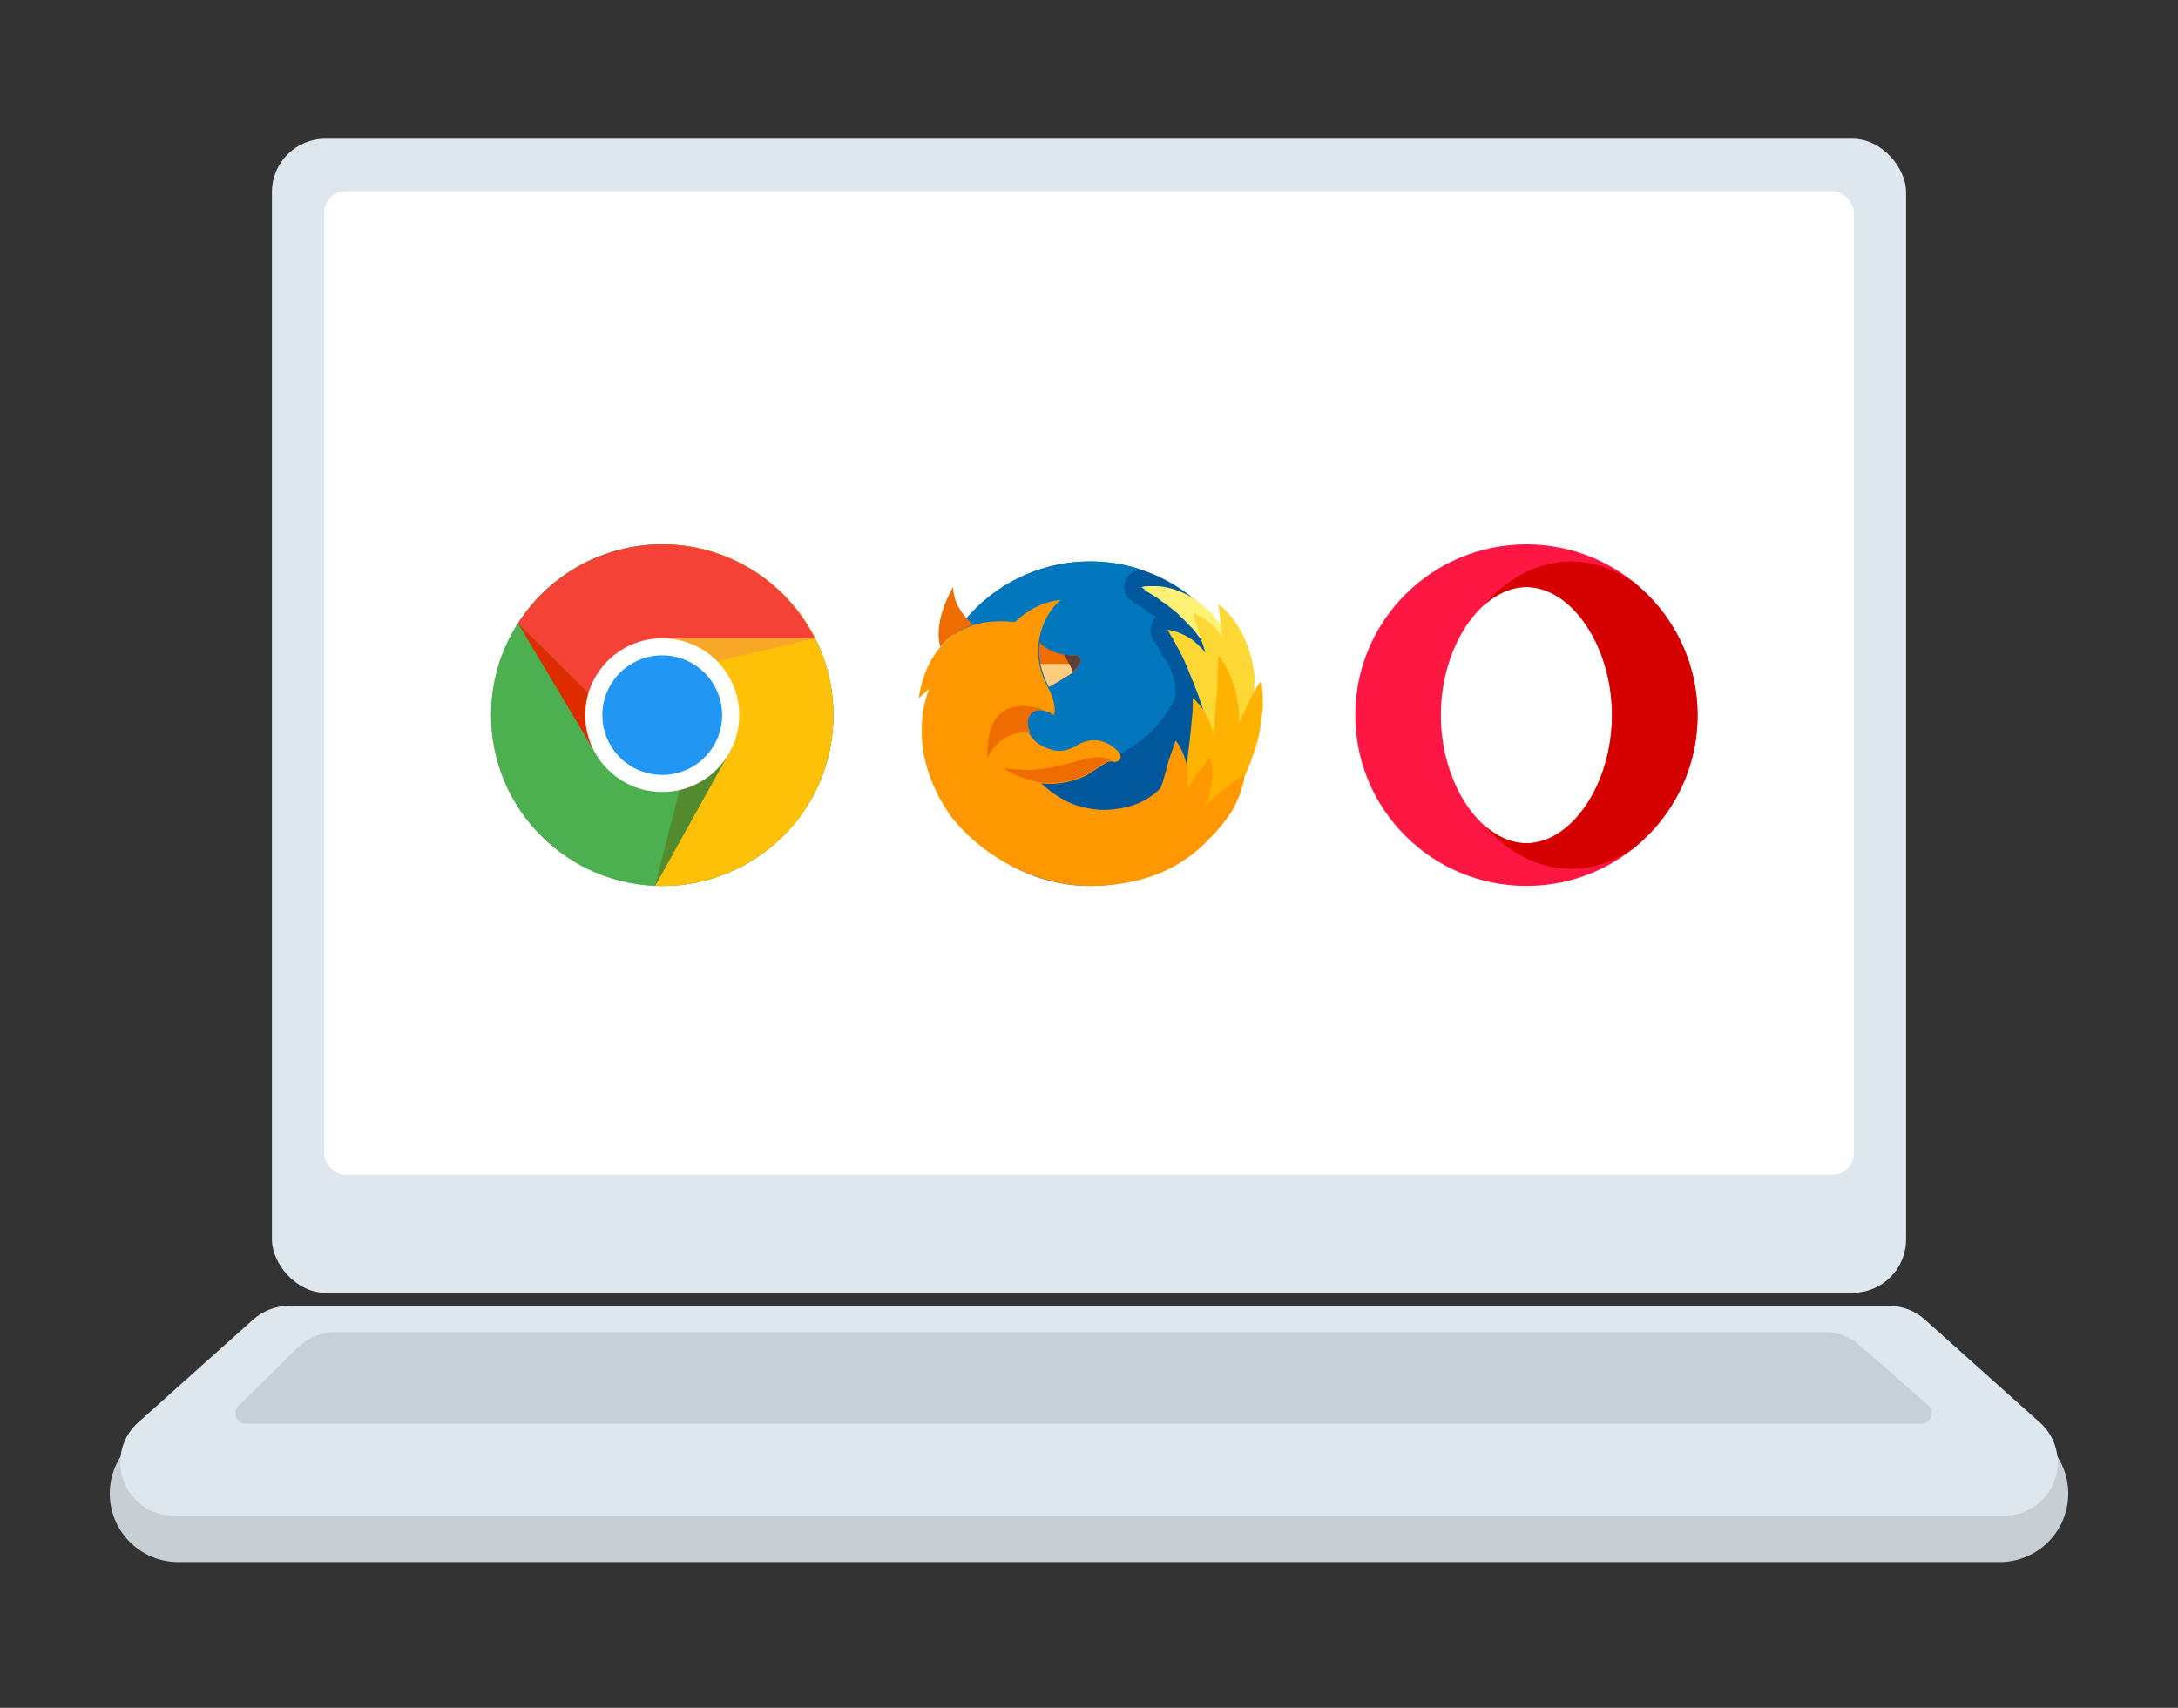 <svg xmlns="http://www.w3.org/2000/svg" width="204" height="160" viewBox="0 0 204 160">
  <rect x="0" y="0" width="204" height="160" fill="#333333" stroke="none"/>
  <g fill="none" transform="translate(10 13)">
    <rect width="153.061" height="108.114" x="15.469" fill="#DEE7EE" rx="5"/>
    <rect width="143.265" height="92.143" x="20.367" y="4.914" fill="#FFF" rx="2"/>
    <path fill="#C7CFD5" d="M15.471,111.343 L168.529,111.343 C169.838,111.343 171.094,111.856 172.029,112.772 L181.795,122.343 C184.326,124.823 184.367,128.886 181.887,131.417 C180.68,132.649 179.028,133.343 177.303,133.343 L6.696,133.343 C3.152,133.343 0.28,130.47 0.28,126.926 C0.28,125.202 0.973,123.55 2.205,122.343 L11.971,112.772 C12.906,111.856 14.162,111.343 15.471,111.343 Z"/>
    <path fill="#DEE7EE" d="M17.054,109.343 L166.946,109.343 C168.177,109.343 169.364,109.797 170.281,110.617 L181.069,120.275 C183.127,122.116 183.301,125.277 181.46,127.335 C180.511,128.394 179.156,129 177.734,129 L6.266,129 C3.504,129 1.266,126.761 1.266,124 C1.266,122.578 1.871,121.223 2.931,120.275 L13.719,110.617 C14.636,109.797 15.823,109.343 17.054,109.343 Z"/>
    <path fill="#000" fill-opacity=".1" d="M21.419,111.8 L160.889,111.8 C162.098,111.8 163.266,112.238 164.177,113.033 L170.607,118.647 C171.023,119.01 171.066,119.642 170.702,120.058 C170.513,120.275 170.238,120.4 169.949,120.4 L13.063,120.4 C12.511,120.4 12.063,119.952 12.063,119.4 C12.063,119.132 12.171,118.875 12.362,118.687 L17.916,113.233 C18.851,112.314 20.109,111.8 21.419,111.8 Z"/>
    <g transform="translate(36 38)">
      <g transform="translate(80.943)">
        <path fill="#FF1744" d="M16.028,0 C7.17,0 0,7.158 0,16 C0,24.842 7.17,32 16.028,32 C24.886,32 32.057,24.842 32.057,16 C32.057,7.158 24.886,0 16.028,0 Z M16.028,28 C11.811,28 8.014,22.483 8.014,16 C8.014,9.517 11.811,4 16.028,4 C20.246,4 24.043,9.517 24.043,16 C24.043,22.483 20.246,28 16.028,28 Z"/>
        <path fill="#D50000" d="M26.097,3.556 C24.374,2.378 22.352,1.6 20.246,1.6 C17.082,1.6 14.216,3.184 12.099,5.663 C13.282,4.616 14.63,4 16.028,4 C20.246,4 24.043,9.517 24.043,16 C24.043,22.483 20.246,28 16.028,28 C14.63,28 13.282,27.384 12.099,26.337 C14.216,28.816 17.082,30.4 20.246,30.4 C22.351,30.4 24.374,29.622 26.097,28.445 C29.73,25.513 32.057,21.032 32.057,16 C32.057,10.969 29.73,6.488 26.097,3.556 Z"/>
      </g>
      <g transform="translate(40.07 1.6)">
        <path fill="#01579B" d="M31.255,15.2 C31.255,23.594 24.437,30.4 16.028,30.4 C7.62,30.4 0.801,23.594 0.801,15.2 C0.801,6.806 7.62,0 16.028,0 C24.437,0 31.255,6.806 31.255,15.2 Z"/>
        <path fill="#0277BD" d="M24.043,12.641 C24.043,12.159 24.043,10.319 22.84,8.881 C22.759,8.8 22.681,8.641 22.681,8.559 C22.599,8.481 22.599,8.4 22.521,8.241 L22.358,8 L22.199,7.759 C22.039,7.519 21.958,7.359 21.958,7.359 C21.638,6.881 21.557,6.241 21.879,5.681 C21.958,5.519 22.12,5.359 22.199,5.2 C22.12,5.119 22.039,5.041 21.958,5.041 C21.958,5.041 21.958,5.041 21.879,5.041 C21.638,4.881 21.397,4.719 21.238,4.559 L20.677,4.159 C20.277,3.919 20.035,3.841 20.035,3.759 C19.475,3.441 19.153,2.881 19.234,2.241 C19.315,1.6 19.716,1.041 20.355,0.881 C20.436,0.881 20.596,0.8 20.755,0.8 C20.755,0.8 20.755,0.8 20.677,0.719 C19.234,0.241 17.631,0 16.028,0 C10.099,0 4.89,3.441 2.404,8.4 C2.404,8.559 2.404,8.641 2.404,8.8 C2.404,14.559 7.454,19.2 13.624,19.2 C18.351,19.2 22.358,16.481 24.043,12.641 Z"/>
        <path fill="#FFF176" d="M20.837,2.4 C20.837,2.4 21.078,2.319 21.557,2.319 C21.798,2.319 22.039,2.319 22.358,2.319 C22.681,2.319 23,2.4 23.401,2.481 C23.802,2.559 24.202,2.719 24.603,2.881 C25.004,3.041 25.486,3.281 25.886,3.6 C26.287,3.841 26.688,4.241 27.089,4.559 C27.489,4.881 27.809,5.359 28.131,5.759 C28.369,6.241 28.691,6.641 28.932,7.119 C29.17,7.6 29.333,8.081 29.493,8.559 C29.652,9.041 29.734,9.519 29.812,9.919 C29.894,10.4 29.894,10.8 29.894,11.119 C29.894,11.281 29.894,11.519 29.894,11.681 C29.894,11.841 29.894,12 29.812,12.159 C29.812,12.481 29.734,12.719 29.734,12.959 C29.734,13.359 29.652,13.6 29.652,13.6 C29.652,13.6 29.493,13.359 29.333,12.959 C29.252,12.8 29.092,12.559 29.011,12.241 C28.932,12 28.77,11.681 28.61,11.359 C28.45,11.041 28.291,10.719 28.131,10.319 C27.968,10 27.73,9.6 27.568,9.2 C27.408,8.8 27.167,8.481 26.929,8.081 C26.688,7.681 26.447,7.359 26.206,7.041 C25.965,6.719 25.727,6.319 25.404,6.081 C25.085,5.759 24.844,5.441 24.525,5.2 C24.284,4.881 23.961,4.641 23.642,4.4 C23.323,4.159 23.081,3.919 22.759,3.759 C22.521,3.519 22.199,3.359 21.958,3.2 C21.72,3.041 21.479,2.881 21.319,2.8 C21.078,2.559 20.837,2.4 20.837,2.4 Z"/>
        <path fill="#FDD835" d="M31.337,10.081 C31.096,8.319 30.373,6.719 29.571,5.6 C29.17,5.041 28.77,4.641 28.532,4.4 C28.209,4.159 28.05,4 28.05,4 C28.05,4 28.05,4.241 28.131,4.641 C28.209,5.041 28.209,5.519 28.291,6.159 C28.369,6.481 28.369,6.8 28.45,7.119 C28.131,6.641 27.73,6.159 27.33,5.841 C26.929,5.441 26.447,5.2 26.206,5.041 C25.805,4.881 25.645,4.8 25.645,4.8 C25.645,4.8 25.727,4.959 25.805,5.281 C25.886,5.6 26.046,6 26.206,6.559 C26.365,7.119 26.606,7.841 26.848,8.559 C26.365,8 25.886,7.519 25.404,7.2 C24.844,6.881 24.362,6.641 23.961,6.559 C23.482,6.4 23.241,6.4 23.241,6.4 C23.241,6.4 23.401,6.559 23.56,6.881 C23.642,7.041 23.802,7.2 23.883,7.441 C24.043,7.681 24.124,7.919 24.284,8.159 C24.525,8.641 24.844,9.2 25.085,9.841 C25.245,10.159 25.326,10.481 25.486,10.8 C25.564,11.119 25.805,11.441 25.886,11.841 C26.046,12.159 26.127,12.481 26.287,12.881 C26.365,13.2 26.528,13.519 26.606,13.919 C26.688,14.241 26.848,14.559 26.929,14.881 C27.007,15.2 27.089,15.519 27.248,15.759 C27.489,16.319 27.649,16.8 27.809,17.119 C27.968,17.441 28.05,17.6 28.05,17.6 C28.05,17.6 28.131,17.441 28.291,17.041 C28.369,16.881 28.45,16.641 28.45,16.4 C28.532,16.159 28.61,15.841 28.61,15.519 C28.61,15.281 28.691,15.041 28.691,14.8 C28.77,15.041 28.851,15.2 28.851,15.2 C28.851,15.2 28.932,15.041 29.092,14.719 C29.17,14.559 29.252,14.4 29.333,14.159 C29.333,14.159 29.333,14.081 29.333,14.081 C29.333,14.241 29.333,14.481 29.411,14.641 C29.411,14.959 29.493,15.2 29.493,15.441 C29.493,15.681 29.493,15.919 29.493,16.159 C29.493,16.559 29.571,16.8 29.571,16.8 C29.571,16.8 29.734,16.641 29.972,16.319 C30.053,16.159 30.213,16 30.373,15.759 C30.535,15.519 30.614,15.281 30.773,14.959 C30.936,14.641 31.014,14.319 31.096,13.919 C31.174,13.519 31.255,13.119 31.337,12.719 C31.415,12.319 31.415,11.841 31.415,11.441 C31.496,10.959 31.415,10.481 31.337,10.081 Z"/>
        <path fill="#FFB300" d="M32.138,11.841 C32.138,11.441 32.057,11.2 32.057,11.2 C32.057,11.2 31.897,11.441 31.656,11.759 C31.415,12.159 31.174,12.641 30.855,13.281 C30.614,13.841 30.294,14.481 29.972,15.119 C29.972,14.481 29.972,13.919 29.894,13.359 C29.812,12.881 29.734,12.481 29.652,12.081 C29.493,11.681 29.411,11.281 29.252,10.959 C29.011,10.241 28.691,9.759 28.45,9.359 C28.209,8.959 28.05,8.8 28.05,8.8 C28.05,8.8 27.968,9.759 27.968,11.2 C27.968,11.919 27.89,12.641 27.809,13.519 C27.809,13.919 27.73,14.319 27.73,14.8 C27.73,15.2 27.649,15.681 27.568,16.081 C27.568,16.159 27.568,16.319 27.568,16.4 C27.489,15.681 27.248,14.959 26.929,14.481 C26.688,13.919 26.365,13.519 26.127,13.281 C25.805,12.881 25.645,12.8 25.645,12.8 C25.645,12.8 25.645,13.041 25.645,13.359 C25.645,13.681 25.645,14.159 25.564,14.719 C25.486,15.759 25.326,17.119 25.163,18.4 C25.085,18.719 25.004,19.041 25.004,19.359 C24.925,19.681 24.844,20 24.844,20.319 C24.763,20.641 24.684,20.959 24.603,21.2 C24.525,21.519 24.443,21.759 24.443,22 C24.362,22.241 24.362,22.559 24.284,22.719 C24.202,22.959 24.202,23.119 24.124,23.359 C24.043,23.759 24.043,24 24.043,24 C24.043,24 24.202,23.919 24.525,23.681 C24.844,23.441 25.245,23.2 25.645,22.719 C25.805,22.481 26.046,22.241 26.287,21.919 C26.447,21.6 26.688,21.359 26.848,21.041 C26.848,21.281 26.766,21.519 26.766,21.759 C26.688,22 26.688,22.319 26.606,22.481 C26.447,22.959 26.447,23.2 26.447,23.2 C26.528,23.119 26.766,23.2 27.007,23.281 C27.007,23.359 26.929,23.441 26.929,23.441 C26.848,23.681 26.766,23.919 26.688,24.159 C26.528,24.559 26.447,24.8 26.447,24.8 C26.447,24.8 26.688,24.719 27.007,24.481 C27.167,24.319 27.408,24.241 27.649,24 C27.89,23.841 28.131,23.6 28.369,23.281 C28.61,23.041 28.851,22.719 29.17,22.4 C29.411,22.081 29.652,21.681 29.894,21.281 C30.373,20.481 30.773,19.6 31.096,18.719 C31.415,17.841 31.737,16.881 31.897,16 C32.057,15.119 32.138,14.319 32.216,13.6 C32.216,12.881 32.216,12.319 32.138,11.841 Z"/>
        <path fill="#FF9800" d="M29.972,20.319 C29.652,20.481 29.333,20.8 28.851,21.119 C28.209,21.6 27.489,22.241 26.766,22.959 C26.848,22.719 27.007,22.481 27.089,22.241 C27.33,21.519 27.408,20.881 27.489,20.319 C27.489,19.759 27.489,19.281 27.408,18.959 C27.33,18.559 27.248,18.4 27.248,18.4 C27.248,18.4 27.089,18.559 26.929,18.8 C26.766,19.041 26.447,19.441 26.127,19.841 C25.805,20.241 25.486,20.8 25.163,21.281 C25.085,21.359 25.085,21.441 25.004,21.519 C25.163,21.041 25.163,20.481 25.163,20 C25.163,19.359 25.004,18.719 24.844,18.241 C24.684,17.759 24.443,17.359 24.284,17.119 C24.202,16.959 24.043,16.8 24.043,16.8 C24.043,16.8 23.961,16.959 23.883,17.281 C23.802,17.519 23.642,17.919 23.482,18.4 C23.323,18.8 23.241,19.281 23.081,19.841 C23,20.081 22.922,20.319 22.84,20.641 C22.759,20.881 22.681,21.119 22.599,21.281 C21.078,22.8 19.234,23.2 17.472,23.281 C16.51,23.281 15.628,23.119 14.826,22.881 C13.624,22.481 12.503,21.759 11.461,20.8 C12.982,20.959 14.426,20.641 15.628,20.081 L17.631,18.8 C17.872,18.719 18.113,18.719 18.351,18.8 C18.833,18.719 18.993,18.481 18.833,18 C18.592,17.681 18.192,17.359 17.791,17.119 C16.748,16.559 15.709,16.641 14.585,17.359 C13.543,17.919 12.582,17.841 11.539,17.281 C9.057,16 10.018,12.719 12.663,14.4 C12.823,13.6 12.582,12.719 12.103,11.841 C9.777,7.6 12.422,4.159 13.305,3.6 C11.702,3.759 10.259,4.481 8.975,5.681 C0.72,4.719 0,12.719 0,12.8 L0.961,11.919 C0.642,12.8 0.401,13.681 0.319,14.641 C0,17.759 0.883,20.8 2.965,23.841 C6.17,27.919 11.22,30.4 16.028,30.4 C21.479,30.4 25.004,28.4 27.33,25.841 C27.489,25.681 27.649,25.519 27.809,25.359 C28.291,24.8 28.77,24.241 29.17,23.6 C29.571,23.041 29.812,22.4 30.053,21.841 C30.213,21.281 30.373,20.8 30.454,20.481 C30.454,20.241 30.454,20 30.454,20 C30.454,20 30.294,20.081 29.972,20.319 Z"/>
        <path fill="#EF6C00" d="M6.411,18.4 C6.252,12.8 9.858,13.281 11.702,13.919 C10.418,13.681 9.858,14.881 10.418,16 C10.177,16 7.695,15.759 6.411,18.4 Z M11.461,20.719 C12.982,20.881 14.426,20.559 15.628,20 L17.631,18.719 C17.791,18.641 18.032,18.641 18.192,18.719 C15.869,17.359 13.383,20.241 7.933,19.359 C9.298,20.4 11.461,20.719 11.461,20.719 Z M11.301,7.6 C11.138,8.8 11.38,10.241 12.181,11.759 C13.305,11.119 14.426,10.4 14.426,10.4 C14.426,10.4 16.028,8.8 14.426,8.8 C12.904,8.8 11.862,8.159 11.301,7.6 Z M5.05,5.919 C4.326,5.281 3.206,4 3.206,2.4 C3.206,2.4 1.284,5.519 2.004,8 C2.724,7.119 3.766,6.4 5.05,5.919 Z"/>
        <path fill="#FFCC80" d="M12.181,11.759 C13.305,11.119 14.426,10.4 14.426,10.4 C14.426,10.4 14.585,10.241 14.745,10.081 L14.426,9.6 L11.38,9.6 C11.539,10.319 11.78,11.041 12.181,11.759 Z"/>
        <path fill="#5D4037" d="M14.426,8.8 C14.184,8.8 13.943,8.8 13.706,8.719 L13.624,8.8 C13.624,8.8 14.266,9.841 14.426,10.4 C14.426,10.4 16.028,8.8 14.426,8.8 Z"/>
      </g>
      <path fill="#4CAF50" d="M32.057,16 C32.057,24.835 24.879,32 16.028,32 C7.178,32 0,24.835 0,16 C0,7.165 7.178,0 16.028,0 C24.879,0 32.057,7.165 32.057,16 Z"/>
      <path fill="#FFC107" d="M16.028,0 L16.028,16 L22.44,19.2 L15.353,32 C15.607,32 15.774,32 16.028,32 C24.886,32 32.057,24.842 32.057,16 C32.057,7.158 24.886,0 16.028,0 Z"/>
      <path fill="#4CAF50" d="M32.057,16 C32.057,24.835 24.879,32 16.028,32 C7.178,32 0,24.835 0,16 C0,7.165 7.178,0 16.028,0 C24.879,0 32.057,7.165 32.057,16 Z"/>
      <path fill="#FFC107" d="M16.028,0 L16.028,16 L22.44,19.2 L15.353,32 C15.607,32 15.774,32 16.028,32 C24.886,32 32.057,24.842 32.057,16 C32.057,7.158 24.886,0 16.028,0 Z"/>
      <path fill="#F44336" d="M30.326,8.8 L16.028,8.8 L16.028,19.2 L13.624,18.4 L2.532,7.408 L2.516,7.408 C5.353,2.952 10.346,0 16.028,0 C22.279,0 27.689,3.584 30.326,8.8 Z"/>
      <polygon fill="#DD2C00" points="2.531 7.411 9.618 19.301 13.624 18.4"/>
      <polygon fill="#558B2F" points="15.353 32 22.513 19.153 19.234 16.8"/>
      <polygon fill="#F9A825" points="30.346 8.8 16.028 8.8 14.763 12.464"/>
      <path fill="#FFF" d="M23.241,16 C23.241,19.975 20.011,23.2 16.028,23.2 C12.046,23.2 8.816,19.975 8.816,16 C8.816,12.025 12.046,8.8 16.028,8.8 C20.011,8.8 23.241,12.025 23.241,16 Z"/>
      <path fill="#2196F3" d="M21.638,16 C21.638,19.094 19.127,21.6 16.028,21.6 C12.929,21.6 10.418,19.094 10.418,16 C10.418,12.906 12.929,10.4 16.028,10.4 C19.127,10.4 21.638,12.906 21.638,16 Z"/>
    </g>
  </g>
</svg>

